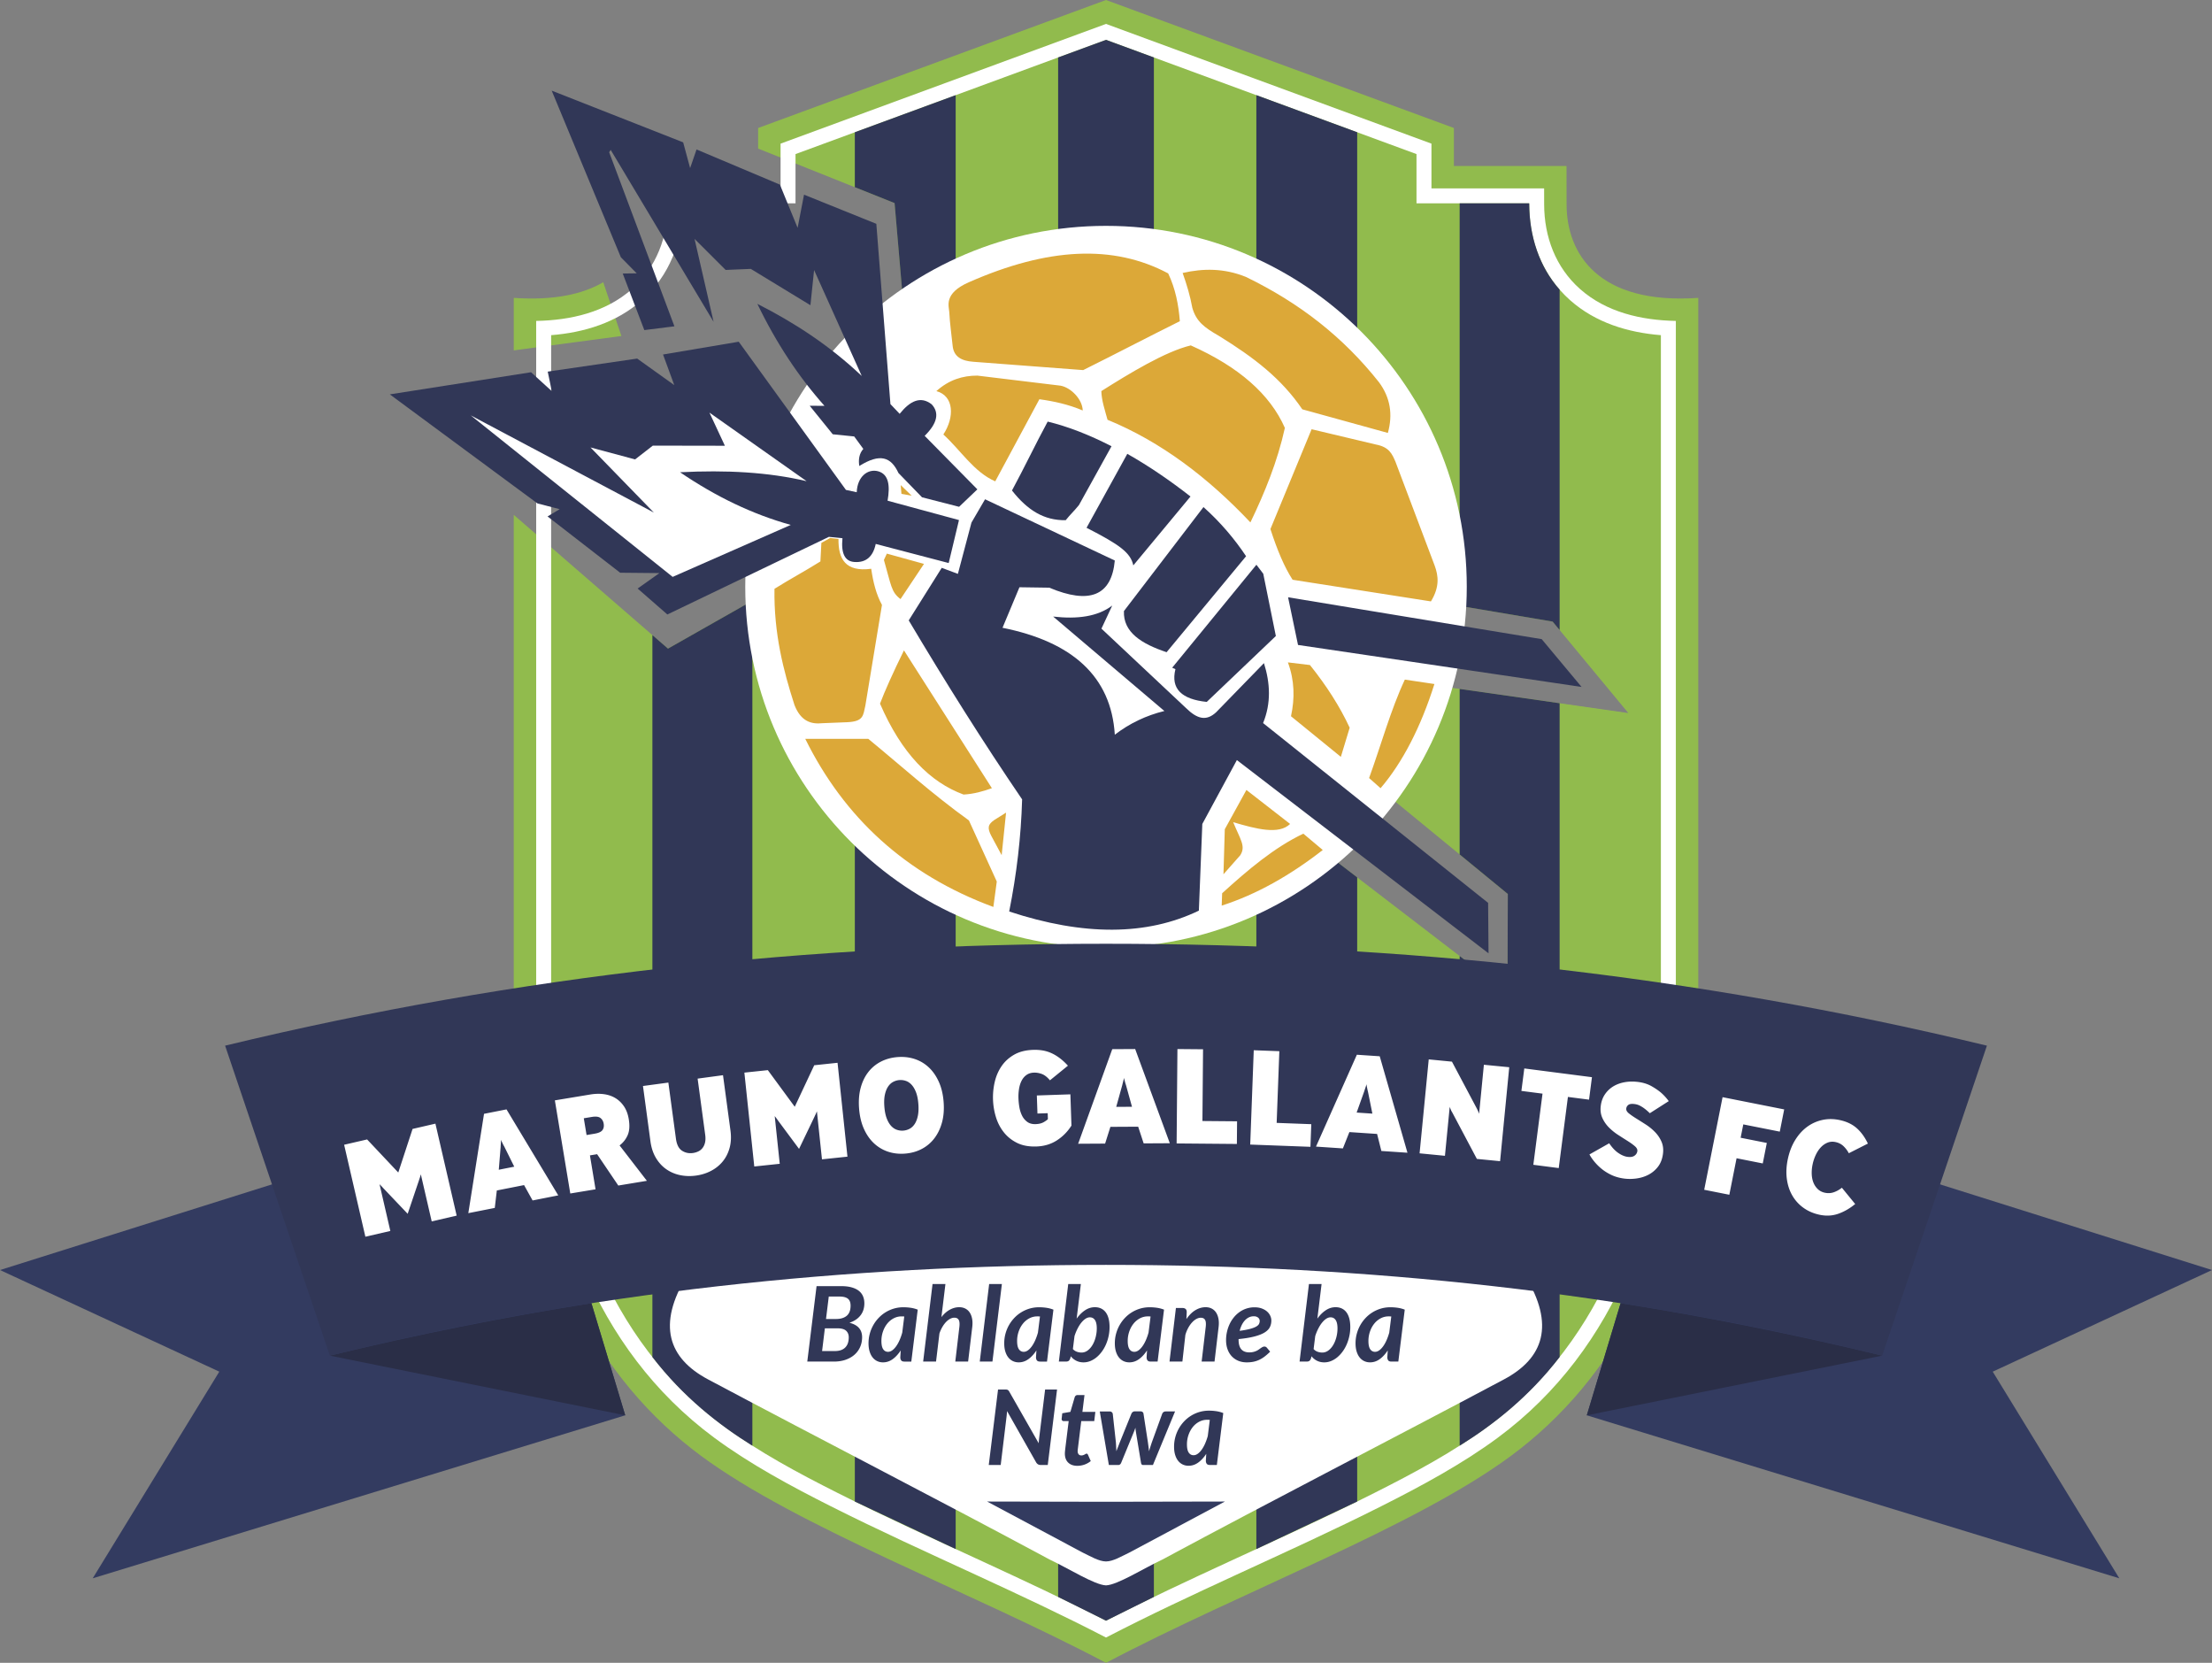 <svg xmlns="http://www.w3.org/2000/svg" xml:space="preserve" viewBox="1.33 1.33 942.9 708.62"><rect x="1.33" y="1.33" width="942.9" height="708.62" fill="#808080" stroke="none"/><path fill="#91bb4d" fill-rule="evenodd" d="m472.785 1.333 148.29 54.54v16.175h48.008l.03 16.38c0 21.004 13.495 42.838 56.135 39.845v324.795c-5.54 82.344-36.23 136.421-79.777 168.628-41.133 30.421-115.124 57.865-172.686 88.256-57.562-30.391-131.553-57.835-172.686-88.256-43.547-32.207-74.238-86.284-79.777-168.628V220.732l65.745 57.013 45.582-25.86 54.839-119.775-3.829-44.24-58.163-23.22v-8.778zm93.568 363.542 77.573 59.497.133-42.08-53.462-43.858zm49.53-106.646 47.282 7.987 32.267 38.975-78.271-11.18zm-395.56-107.576v-22.38c17.036 1.196 29.416-1.574 38.146-6.668l7.75 22.916zm56.163-77.296.002-1.31h3.467l-3.469 1.31z"/><path fill="#fff" fill-rule="evenodd" d="M472.785 691.987c17.341-8.896 35.016-17.121 52.708-25.29 20.655-9.537 41.391-18.924 61.712-29.164 16.727-8.429 33.704-17.493 48.79-28.65 50.022-36.995 69.201-96.507 73.316-156.356V144.16c-14.085-1.122-27.882-5.316-38.677-14.884-11.81-10.467-17.43-25.213-17.458-40.818l-.001-.473h-48.038V66.992L472.785 18.314 340.433 66.992v20.993h-48.038v.473c-.03 15.605-5.648 30.35-17.459 40.818-10.795 9.568-24.591 13.762-38.677 14.884v308.367c4.115 59.85 23.295 119.36 73.317 156.356 15.085 11.157 32.062 20.221 48.79 28.65 20.32 10.24 41.056 19.627 61.712 29.164 17.692 8.169 35.367 16.394 52.707 25.29zm0 7.173c18.18-9.43 36.794-18.093 55.38-26.675 20.71-9.563 41.536-18.993 61.909-29.259 16.891-8.512 34.485-17.957 49.711-29.218 51.648-38.197 71.683-99.368 75.901-161.263V138.09c-14.688-.275-29.649-3.68-40.823-13.585-10.448-9.259-15.287-22.292-15.312-36.059l-.012-6.836h-48.026V62.544L472.786 11.522 334.059 62.544V81.61h-48.026l-.012 6.836c-.026 13.767-4.865 26.8-15.312 36.06-11.175 9.904-26.136 13.309-40.824 13.584v314.655c4.219 61.895 24.253 123.066 75.901 161.263 15.227 11.261 32.82 20.706 49.712 29.218 20.373 10.266 41.198 19.696 61.909 29.259 18.586 8.582 37.199 17.245 55.38 26.675"/><path fill="#313757" fill-rule="evenodd" d="m472.785 18.314 20.406 7.505v656.038l-20.406 10.13-20.406-10.13V25.819zM536.87 41.884l42.983 15.809V350.15l-13.5 14.724 13.5 10.354v265.965l-42.982 20.261ZM623.533 87.985h29.642c.073 14.197 4.327 27.008 12.971 36.779v145.053l-2.981-3.601-39.632-6.695zm42.613 213.023v278.617c-12.989 16.923-28.24 28.888-42.613 37.784V408.732l20.393 15.64.133-42.08-20.526-16.838V294.92zM408.7 41.884l-42.983 15.809v23.413l16.942 6.764 3.829 44.24-20.77 45.365v463.719l42.982 20.261zM279.425 271.985v307.64c12.988 16.923 28.239 28.888 42.612 37.784V257.338l-35.97 20.407z"/><path fill="#fff" fill-rule="evenodd" d="M472.785 97.58c84.93 0 153.779 68.849 153.779 153.778 0 84.93-68.85 153.779-153.779 153.779-84.93 0-153.778-68.85-153.778-153.779 0-84.93 68.849-153.778 153.778-153.778"/><path fill="#dca838" fill-rule="evenodd" d="M405.982 134.417c-.127-2.583-2.551-8.013 8.288-12.788 33.687-14.84 61.661-16.23 85.017-3.79 3.085 6.492 4.413 13.245 4.973 20.367-13.972 6.947-27.234 13.893-41.206 20.84l-46.89-3.553c-4.859-.35-8.324-2.095-8.761-6.867-.474-4.736-1.187-9.455-1.421-14.21zM400.477 168c5.356-4.82 11.26-6.622 17.496-6.602l35.486 4.292c4.314.826 9.222 5.666 9.408 10.563-6.161-2.607-12.323-3.94-18.485-4.786-6.273 11.663-12.545 23.327-18.816 34.99-9.188-4.015-14.745-13.313-22.117-19.97 4.843-7.378 4.565-16.446-2.972-18.487zm70.313 0c.11 4.072 1.54 8.143 2.64 12.215 22.89 9.403 42.858 24.652 60.905 43.739 6.2-12.866 11.573-26.086 14.69-40.273-6.321-14.362-19.703-26.076-40.108-35.157-10.832 2.594-26.084 11.877-38.127 19.476zm34.661-50.34c1.773 4.95 3.234 9.903 4.126 14.854 1.688 5.85 5.08 8.345 11.224 11.884 15.153 9.335 26.826 18.339 35.651 31.36l36.477 10.068c2.191-7.855 1.055-15.087-3.796-21.622-15.206-19.205-33.815-33.776-56.778-44.894-9.211-3.709-18.133-3.664-26.904-1.65zm37.418 109.125 17.554-42.536 27.458 6.527c5.6 1.063 6.857 3.961 8.327 7.427 5.55 14.704 11.103 29.408 16.654 44.111 1.625 4.385 2.21 9.116-1.575 15.304l-58.966-9.227c-3.511-5.402-6.54-12.603-9.452-21.606zm-198.284 89.4c16.48 33.32 42.599 57.76 80.182 71.643l1.457-10.83-11.87-26.033c-15.87-11.433-28.911-23.294-42.903-34.78h-26.866zm85.596 31.448-1.874 18.119-4.374-8.122c-1.874-3.54-1.458-4.999 1.25-6.873zm-43.527-69.143 37.487 58.73c-3.804 1.347-7.718 2.473-12.078 2.707-14.25-5.245-26.361-17.386-35.613-38.736 2.05-5.404 5.378-12.854 10.204-22.701zm-35.196-45.818 3.749-2.083 3.54.417c-.117 8.526 2.959 14.179 13.954 12.704.804 5.62 2.112 10.903 4.582 15.411-2.36 14.51-4.721 28.393-7.081 42.903-.972 4.234-.694 6.803-7.914 7.08l-10.413.417c-4.64.494-9.112-.683-11.871-7.706-4.721-14.648-8.837-30.457-8.54-49.566 6.527-4.096 13.052-7.567 19.578-11.663l.416-7.914zm26.658 7.29 1.25-2.708 15.827 4.374-9.996 14.994c-4.009-3.006-3.906-5.671-7.081-16.66zm172.203 43.645 9.405 1.13c7.13 8.903 12.81 17.807 16.93 26.71l-3.762 12.416-21.256-17.306c1.671-7.65 1.525-15.3-1.317-22.95zm49.848 7.337c-6.02 12.854-10.158 27.965-15.236 41.948l4.89 4.327c9.31-10.856 17.151-26.014 22.95-44.394zm-77.876 91.044c-.063 2.007-.126 3.26-.189 5.267 14.88-4.777 29.2-12.904 43.077-23.701l-8.277-6.96c-12.41 5.885-23.706 15.494-34.611 25.394zm10.346-44.017-9.218 16.741-.564 19.188 7.148-8.09c2.464-3.847.11-6.56-3.01-14.107 9.852 2.895 19.474 5.445 24.266.752l-18.622-14.484zm-147.364-129.92 4.679 4.524-4.367-.78z"/><path fill="#313757" fill-rule="evenodd" d="m236.5 39.954 56.04 22.039 2.966 10.964 2.738-7.935 35.542 14.987 7.539 18.414 2.738-14.131L374.88 96.71l6.011 76.836 3.933 4.134c4.387-5.472 8.902-7.738 13.656-4.044 3.304 3.58 2.496 8.016-2.998 13.428l22.463 22.801-7.787 7.438-15.802-4.049-10.04-10.346c-3.178-6.87-7.839-8.535-16.7-2.998-.428-2.759-.058-5.253 1.713-7.28l-3.885-5.307-9.146-.93-9.833-12.16 6.317.048c-10.981-12.32-20.564-26.74-28.612-43.46 15.65 7.938 30.67 17.649 44.488 30.719l-20.312-45.132-1.56 14.988-25.417-15.48-10.721.445-13.26-13.228 8.12 35.342-43.851-73.254-.663.986 27.815 74.181-12.831 1.607-9.202-24.103 5.956-.08-6.766-6.865z"/><path fill="#313757" fill-rule="evenodd" d="m167.495 169.39 60.204-9.431 8.84 8.064-1.73-8.327 38.127-5.562 15.812 11.312-4.79-13.045 32.268-5.45 45.698 63.151 4.598.99c.278-6.783 4.787-10.066 9.065-8.949 4.624 1.264 5.195 6.16 4.088 12.56l30.433 8.254-4.385 18.31-31.099-8.142c-1.14 5.416-4.128 8.01-9.02 7.698-4.082-.228-5.82-3.58-5.161-10.13l-5.784-.584-68.86 33.08-12.67-11.057 9.276-6.577-16.723-.161-30.949-23.985 5.158-3.095-9.47-2.458z"/><path fill="#fff" fill-rule="evenodd" d="m201.98 178.34 78.055 41.407-26.99-27.74 19 5.104 7.564-5.877 30.72.055-6.587-14.125 41.424 29.223c-16.207-3.853-34.397-4.82-53.952-3.805 15.136 10.31 30.844 17.908 47.197 22.438l-50.346 22.15z"/><path fill="#313757" fill-rule="evenodd" d="m550.396 255.864 108.11 17.837 16.993 20.363-120.87-17.888zM421.225 214.096l-5.788 9.923-5.788 21.866-6.89-2.573-14.065 22.397c15.607 26.243 31.607 51.716 48.333 76.277-.46 15.925-2.32 31.85-5.512 47.775 31.739 10.482 58.674 10.327 80.85-.367l1.47-36.934 14.733-27.228 107.277 82.353-.184-21.499-95.917-76.624c3.474-8.513 3.041-17.027.367-25.54l-20.396 20.947c-4.188 3.867-8.04 2.9-12.863-1.838l-36.015-33.81 4.594-9.83c-6.252 4.705-14.757 5.86-25.174 4.685l47.408 40.242c-7.775 1.906-14.827 5.26-21.131 10.106-1.54-24.993-18.312-39.628-47.867-45.57l7.218-17.273 12.719.184c17.071 7.178 26.538 3.54 27.93-11.576zM447.923 180.993c8.49 2.053 17.64 5.578 27.206 10.505l-13.872 25.05c-1.886 2.38-3.771 4.086-5.657 6.465-9.176.145-16.233-4.185-22.895-12.66 5.252-9.697 9.966-19.663 15.218-29.36M481.863 194.73l-17.374 31.515c14.159 7.221 18.794 10.647 19.933 16.027l24.377-29.36c-8.64-6.74-17.578-12.88-26.936-18.182"/><path fill="#313757" fill-rule="evenodd" d="m514.328 217.416-33.905 44.317c-.38 9.066 7.553 13.975 18.185 17.534l33.884-40.902c-4.814-7.21-10.743-14.317-18.164-20.949M500.995 285.872l35.902-43.88 2.915 3.835 5.37 26.543-29.458 28.077c-10.58-1.093-15.45-5.503-13.348-13.962z"/><path fill="#fff" fill-rule="evenodd" d="M294.171 544.923c-12.842 20.945-7.975 35.216 8.99 44.24 49.195 26.169 98.054 51.196 145.655 76.794 7.99 3.737 19.055 10.787 23.97 10.975 4.913-.188 15.979-7.238 23.968-10.975 47.602-25.598 96.46-50.625 145.656-76.794 16.965-9.024 21.831-23.295 8.99-44.24l-178.615-8.516z"/><path fill="#333b60" fill-rule="evenodd" d="m472.785 641.306-50.69-.102 40.812 21.783c3.08 1.453 6.835 3.751 9.878 3.751s6.799-2.298 9.878-3.75l40.812-21.784z"/><g fill-rule="evenodd"><path fill="#333b60" d="m1.333 542.554 93.472 43.304-53.956 88.066 226.988-69.46-17.39-57.678-123.702-43.723Z"/><path fill="#2a2e47" d="m141.939 579.036 125.898 25.427-14.403-47.772c-37.254 5.906-74.418 13.374-111.495 22.345"/><path fill="#333b60" d="m944.237 542.554-93.472 43.304 53.956 88.066-226.987-69.46 17.389-57.678 123.703-43.723z"/><path fill="#2a2e47" d="m803.631 579.036-125.897 25.427 14.403-47.772c37.254 5.906 74.418 13.374 111.494 22.345"/><path fill="#313757" d="M848.285 446.937 803.63 579.036c-110.282-27.287-220.564-38.683-330.846-38.683-110.282 0-220.564 11.396-330.846 38.683l-44.653-132.1c125.787-30.376 249.712-43.424 375.5-43.424 125.786 0 249.712 13.048 375.499 43.425"/></g><path fill="#fff" d="m185.354 521.825-4.633-20.044-.266.887c-.06.25-.14.504-.237.762-.097.259-.166.471-.206.638l-4.901 14.52-10.44-10.975a10.9 10.9 0 0 0-.437-.488c-.183-.194-.351-.371-.507-.532a12.71 12.71 0 0 1-.616-.624l4.607 19.932-10.638 2.458-9.058-39.192 9.798-2.264 13.283 14.093 6.089-18.57 9.742-2.252 9.058 39.192zm43.005-8.927-3.636-6.545-11.614 2.293-.874 7.437-11.275 2.226 6.695-42.324 9.584-1.893 22.056 36.646zm-12.105-23.03c-.172-.279-.34-.587-.505-.926-.164-.338-.314-.65-.448-.936a5.02 5.02 0 0 1-.426-.97c-.01.353-.017.705-.025 1.059-.016.316-.038.652-.065 1.008a20.24 20.24 0 0 0-.053 1.065l-.79 9.645 6.596-1.302zm48.635 16.678-9.027-13.358-3.061.507 2.393 14.456-10.77 1.784-6.572-39.685 15.137-2.506c2.003-.332 3.918-.377 5.744-.136 1.826.241 3.461.796 4.906 1.663 1.444.868 2.668 2.044 3.671 3.528 1.003 1.484 1.683 3.303 2.04 5.458.456 2.759.306 5.016-.451 6.773-.758 1.756-1.912 3.229-3.463 4.418l11.642 15.08zm-6.226-26.345c-.176-1.058-.64-1.874-1.396-2.448-.755-.574-1.983-.72-3.683-.439l-3.402.563 1.183 7.144 3.401-.564c1.7-.281 2.821-.787 3.36-1.517.54-.73.718-1.643.537-2.74zm54.042 2.898c.364 2.696.242 5.158-.366 7.385-.607 2.228-1.592 4.168-2.954 5.82-1.362 1.654-3.027 2.99-4.996 4.01-1.97 1.02-4.112 1.685-6.428 1.998-2.354.318-4.615.246-6.784-.215-2.17-.46-4.13-1.307-5.881-2.54-1.751-1.232-3.215-2.842-4.392-4.828-1.177-1.987-1.947-4.328-2.31-7.024l-3.184-23.576 10.82-1.46 3.23 23.917c.337 2.506 1.195 4.207 2.573 5.103 1.377.897 2.92 1.23 4.629 1a7.752 7.752 0 0 0 2.341-.694 4.988 4.988 0 0 0 1.828-1.494c.493-.646.842-1.428 1.046-2.344.205-.917.223-2.002.054-3.255l-3.23-23.918 10.82-1.46zm39.006 12.283-2.158-20.459-.372.848c-.09.241-.2.484-.328.728a5.617 5.617 0 0 0-.283.608l-6.632 13.816-9.026-12.164a10.932 10.932 0 0 0-.375-.539 62.14 62.14 0 0 0-.438-.59 12.969 12.969 0 0 1-.535-.694l2.145 20.345-10.857 1.145-4.22-40.003 10.002-1.055 11.469 15.605 8.304-17.69 9.943-1.05 4.22 40.004zm51.854-24.45c.25 3.247.012 6.175-.71 8.786-.722 2.61-1.817 4.865-3.285 6.764a16.148 16.148 0 0 1-5.39 4.505c-2.124 1.104-4.486 1.756-7.083 1.954-2.598.2-5.03-.085-7.298-.852a16.15 16.15 0 0 1-6.013-3.632c-1.74-1.653-3.157-3.715-4.249-6.187-1.092-2.471-1.763-5.33-2.011-8.577-.249-3.247-.022-6.175.681-8.784.703-2.609 1.79-4.853 3.26-6.733a15.988 15.988 0 0 1 5.393-4.448c2.126-1.085 4.488-1.726 7.085-1.925 2.598-.2 5.03.075 7.296.824 2.267.748 4.27 1.94 6.009 3.574 1.739 1.634 3.164 3.686 4.275 6.156 1.111 2.47 1.792 5.328 2.04 8.575zm-10.772.825c-.149-1.948-.476-3.584-.98-4.91-.506-1.325-1.125-2.392-1.86-3.2-.734-.808-1.555-1.37-2.463-1.684a6.845 6.845 0 0 0-2.794-.363c-.916.07-1.8.33-2.649.78-.85.449-1.575 1.129-2.178 2.04-.603.91-1.052 2.059-1.35 3.445-.297 1.387-.37 3.055-.222 5.003.153 1.986.482 3.651.988 4.996.507 1.344 1.127 2.42 1.861 3.229.735.808 1.556 1.37 2.463 1.684.908.315 1.82.437 2.737.367a6.849 6.849 0 0 0 2.707-.784c.849-.45 1.575-1.13 2.178-2.04.602-.91 1.051-2.069 1.347-3.475.296-1.406.368-3.101.215-5.088zm65.262 9.246c-1.637 2.585-3.713 4.687-6.226 6.306-2.513 1.619-5.416 2.484-8.709 2.596-3.216.11-5.964-.4-8.245-1.53-2.281-1.13-4.173-2.647-5.675-4.551-1.502-1.904-2.62-4.07-3.354-6.499a28.753 28.753 0 0 1-1.229-7.375 28.98 28.98 0 0 1 .723-7.5c.567-2.472 1.526-4.708 2.877-6.71 1.35-2 3.134-3.642 5.352-4.925 2.218-1.283 4.935-1.979 8.151-2.088a20.476 20.476 0 0 1 3.975.238 15.12 15.12 0 0 1 3.718 1.11c1.207.534 2.4 1.24 3.58 2.121 1.18.88 2.367 1.97 3.56 3.271l-7.664 6.24c-1.159-1.378-2.31-2.278-3.456-2.7-1.145-.42-2.272-.612-3.383-.574-1.225.041-2.268.364-3.13.969-.86.604-1.552 1.404-2.074 2.4-.522.994-.895 2.147-1.119 3.458a20.507 20.507 0 0 0-.26 4.149 28.44 28.44 0 0 0 .385 3.724c.216 1.296.592 2.49 1.127 3.584a7.228 7.228 0 0 0 2.22 2.685c.943.696 2.142 1.019 3.597.97 1.417-.049 2.576-.337 3.478-.866.902-.53 1.482-.951 1.74-1.267l-.086-2.527-4.365.149-.262-7.696 14.3-.486zm30.78 7.578-2.34-7.112-11.836.067-2.259 7.138-11.492.065 14.54-40.308 9.769-.055 14.766 40.142zm-7.554-24.897c-.117-.306-.224-.64-.322-1.004a83.555 83.555 0 0 1-.264-1.004 5.046 5.046 0 0 1-.236-1.033l-.224 1.036c-.074.307-.16.633-.253.978-.094.346-.178.69-.253 1.036l-2.59 9.324 6.723-.038zm21.604 24.92.345-40.224 10.918.094-.262 30.57 14.767.127-.082 9.653zm31.372.48 1.504-40.198 10.91.409-1.143 30.55 14.758.552-.36 9.647zm55.9 2.735-1.818-7.263-11.811-.79-2.77 6.955-11.467-.767 17.422-39.15 9.747.653 11.82 41.106zm-5.731-25.38a10.487 10.487 0 0 1-.249-1.024c-.07-.37-.135-.71-.19-1.02a5.06 5.06 0 0 1-.16-1.048l-.299 1.017c-.097.3-.205.62-.324.957-.118.338-.227.676-.327 1.016l-3.259 9.111 6.709.45zm46.445 28.76-10.583-19.968a4.312 4.312 0 0 1-.416-.762 25.98 25.98 0 0 1-.303-.751 2.662 2.662 0 0 1-.27-.777l-2.04 20.932-10.81-1.053 3.901-40.035 9.895.964 10.537 19.848.434.88c.128.263.238.514.33.754.127.282.217.54.271.777l2.04-20.933 10.809 1.053-3.9 40.036zm38.81-26.414-3.918 30.319-10.829-1.4 3.919-30.319-9.004-1.163 1.237-9.575 28.837 3.727-1.238 9.575zm40.485 24.48c-.31 2.124-1.023 3.897-2.14 5.322a12.269 12.269 0 0 1-4.033 3.36c-1.57.817-3.294 1.35-5.169 1.599-1.875.25-3.704.244-5.486-.015-1.933-.282-3.677-.798-5.233-1.547-1.555-.75-2.929-1.618-4.121-2.605a21.947 21.947 0 0 1-3.091-3.092c-.87-1.076-1.547-2.074-2.032-2.997l8.417-4.754c1.208 1.802 2.49 3.17 3.844 4.103 1.355.932 2.639 1.487 3.852 1.664 1.326.194 2.345.042 3.057-.454.711-.497 1.124-1.143 1.24-1.939.106-.72-.246-1.43-1.054-2.128-.808-.699-1.833-1.438-3.074-2.22-1.24-.78-2.596-1.646-4.064-2.595a23.37 23.37 0 0 1-3.973-3.222 13.695 13.695 0 0 1-2.796-4.124c-.683-1.551-.879-3.332-.586-5.34.26-1.782.867-3.359 1.822-4.73a11.44 11.44 0 0 1 3.593-3.337c1.44-.855 3.094-1.437 4.958-1.745 1.865-.31 3.84-.312 5.924-.008 2.01.292 3.792.881 5.347 1.766 1.555.885 2.884 1.795 3.987 2.73a21.6 21.6 0 0 1 3.305 3.617l-8.068 5.154a23.802 23.802 0 0 0-1.954-1.736 14.5 14.5 0 0 0-2.012-1.339 6.74 6.74 0 0 0-2.321-.803c-1.327-.193-2.26-.097-2.801.289-.54.386-.857.9-.951 1.545-.105.72.25 1.411 1.063 2.072.813.66 1.85 1.382 3.11 2.166 1.26.784 2.616 1.64 4.068 2.568a22.572 22.572 0 0 1 3.973 3.22 13.716 13.716 0 0 1 2.817 4.186c.68 1.57.875 3.36.582 5.37zm34.268-12.776-1.13 5.692 11.16 2.215-1.733 8.737-11.16-2.215-3.087 15.557-10.71-2.125 7.829-39.456 26.266 5.212-1.878 9.47zm47.697 33.93c-2.293 1.893-4.702 3.28-7.226 4.163-2.524.883-5.209 1.015-8.054.397-2.583-.561-4.857-1.555-6.82-2.98a16.722 16.722 0 0 1-4.738-5.264c-1.194-2.082-1.963-4.454-2.306-7.116-.343-2.662-.19-5.49.461-8.485.659-3.033 1.698-5.698 3.119-7.996 1.42-2.299 3.11-4.167 5.068-5.603a17.033 17.033 0 0 1 6.518-2.936c2.387-.52 4.872-.5 7.455.061 2.92.634 5.317 1.782 7.19 3.444 1.874 1.661 3.458 3.847 4.75 6.559l-8.126 4.115a11.708 11.708 0 0 0-2.283-3.025c-.91-.864-2.02-1.438-3.33-1.722-1.236-.269-2.38-.194-3.43.224-1.052.42-1.997 1.067-2.834 1.943-.837.877-1.559 1.945-2.166 3.205a18.08 18.08 0 0 0-1.374 4.024 16.99 16.99 0 0 0-.4 4.147c.041 1.342.277 2.56.706 3.652a7.855 7.855 0 0 0 1.858 2.815c.81.783 1.814 1.305 3.012 1.565 1.31.285 2.568.225 3.773-.18s2.375-1.052 3.51-1.943z"/><path fill="#313757" d="M357.233 577.072c1.023 0 1.912-.14 2.661-.422.748-.282 1.357-.683 1.83-1.194a4.845 4.845 0 0 0 1.061-1.846c.23-.719.341-1.505.341-2.364 0-1.172-.37-2.106-1.112-2.803-.741-.696-1.957-1.045-3.647-1.045h-5.426l-1.179 9.674zm-2.625-23.217-1.178 9.562h4.27c1.986 0 3.52-.467 4.596-1.4 1.075-.934 1.608-2.365 1.608-4.293 0-1.349-.378-2.335-1.141-2.95-.764-.615-1.957-.92-3.573-.92zm5.115-4.448c1.78 0 3.307.17 4.574.52 1.268.348 2.306.844 3.113 1.481a5.816 5.816 0 0 1 1.787 2.313c.386.905.578 1.913.578 3.025 0 .92-.118 1.794-.363 2.632a7.498 7.498 0 0 1-1.149 2.327 8.391 8.391 0 0 1-1.98 1.912c-.8.564-1.756 1.031-2.868 1.402 1.824.46 3.18 1.2 4.07 2.23.89 1.031 1.334 2.343 1.334 3.93 0 1.482-.274 2.854-.823 4.121a9.326 9.326 0 0 1-2.38 3.291c-1.037.927-2.297 1.654-3.787 2.18-1.49.526-3.18.793-5.063.793h-11.32l3.959-32.157zm27.065 12.943c-.207-.015-.4-.03-.585-.037-.186-.008-.371-.008-.55-.008-1.23 0-2.371.282-3.424.845a8.702 8.702 0 0 0-2.72 2.276c-.764.956-1.364 2.068-1.802 3.336a12.245 12.245 0 0 0-.66 4.018c0 1.6.253 2.772.756 3.513.505.742 1.194 1.112 2.069 1.112.608 0 1.208-.215 1.794-.637.585-.423 1.141-1.001 1.668-1.735.526-.734 1.008-1.594 1.445-2.587.438-.993.816-2.061 1.142-3.203l.867-6.893zm-1.512 14.455c-1.009 1.557-2.142 2.795-3.41 3.714-1.268.92-2.654 1.379-4.151 1.379-.86 0-1.66-.17-2.41-.511a5.457 5.457 0 0 1-1.957-1.528c-.555-.674-.993-1.52-1.312-2.535-.318-1.015-.482-2.202-.482-3.565 0-1.364.17-2.691.512-3.981.34-1.29.83-2.506 1.46-3.64a15.637 15.637 0 0 1 2.276-3.12 14.689 14.689 0 0 1 6.575-4.04 14.243 14.243 0 0 1 4.055-.564c1.023 0 2.053.074 3.084.222 1.03.148 2.031.415 3.01.8l-2.736 22.128h-2.913c-.697 0-1.164-.177-1.408-.526-.245-.348-.371-.779-.371-1.297zm17.346-14.188c1.112-1.423 2.32-2.484 3.617-3.18 1.298-.697 2.617-1.046 3.966-1.046.964 0 1.831.193 2.595.579a4.844 4.844 0 0 1 1.875 1.675c.49.734.838 1.638 1.038 2.713.2 1.075.208 2.306.03 3.684l-1.735 14.522h-5.47l1.712-14.522c.193-1.482.119-2.55-.23-3.202-.348-.652-.986-.979-1.905-.979-.563 0-1.15.156-1.757.475-.608.319-1.193.77-1.757 1.356-.563.586-1.09 1.298-1.579 2.128a14.48 14.48 0 0 0-1.245 2.78l-1.446 11.964h-5.492l4.002-33.047h5.494zm16.345 18.947 4.004-33.047h5.426l-4.025 33.047zm25.664-19.214c-.207-.015-.4-.03-.585-.037-.186-.008-.371-.008-.55-.008-1.23 0-2.371.282-3.424.845a8.7 8.7 0 0 0-2.72 2.276c-.764.956-1.364 2.068-1.802 3.336a12.238 12.238 0 0 0-.66 4.018c0 1.6.253 2.772.757 3.513.504.742 1.193 1.112 2.068 1.112.608 0 1.208-.215 1.794-.637.586-.423 1.142-1.001 1.668-1.735.526-.734 1.008-1.594 1.445-2.587.438-.993.815-2.061 1.142-3.203l.867-6.893zm-1.512 14.455c-1.008 1.557-2.142 2.795-3.41 3.714-1.268.92-2.654 1.379-4.151 1.379-.86 0-1.66-.17-2.41-.511a5.456 5.456 0 0 1-1.957-1.528c-.556-.674-.993-1.52-1.312-2.535-.318-1.015-.481-2.202-.481-3.565 0-1.364.17-2.691.511-3.981a15.659 15.659 0 0 1 3.736-6.76 14.692 14.692 0 0 1 6.575-4.04 14.244 14.244 0 0 1 4.055-.564c1.023 0 2.054.074 3.084.222 1.03.148 2.031.415 3.01.8l-2.735 22.128h-2.914c-.697 0-1.164-.177-1.408-.526-.245-.348-.371-.779-.371-1.297zm15.545-.578a4.166 4.166 0 0 0 1.734 1.157 5.974 5.974 0 0 0 1.935.333c.978 0 1.868-.304 2.669-.912.8-.608 1.49-1.4 2.06-2.38.571-.978 1.009-2.083 1.32-3.306a14.83 14.83 0 0 0 .467-3.676c0-1.601-.26-2.795-.778-3.574-.52-.778-1.246-1.163-2.18-1.163-.607 0-1.223.2-1.846.608-.622.407-1.223.97-1.8 1.69-.58.719-1.113 1.571-1.61 2.55a20.825 20.825 0 0 0-1.282 3.158zm1.6-12.965c1.068-1.498 2.262-2.684 3.574-3.558 1.312-.875 2.706-1.313 4.188-1.313.95 0 1.809.17 2.58.52.77.348 1.43.874 1.98 1.57.548.698.97 1.58 1.267 2.647.296 1.068.445 2.32.445 3.759a18.733 18.733 0 0 1-1.52 7.339 15.934 15.934 0 0 1-1.75 3.068 13.325 13.325 0 0 1-2.253 2.425 10.172 10.172 0 0 1-2.646 1.6 7.667 7.667 0 0 1-2.929.579c-1.156 0-2.194-.237-3.113-.704a6.78 6.78 0 0 1-2.313-1.898l-.178.756c-.163.519-.378.897-.645 1.142-.267.244-.696.37-1.29.37h-2.98l4.003-33.047h5.382zm31.513-.912c-.207-.015-.4-.03-.585-.037-.186-.008-.37-.008-.549-.008-1.23 0-2.372.282-3.425.845a8.702 8.702 0 0 0-2.72 2.276c-.764.956-1.364 2.068-1.802 3.336a12.245 12.245 0 0 0-.66 4.018c0 1.6.253 2.772.757 3.513.504.742 1.193 1.112 2.068 1.112.608 0 1.208-.215 1.794-.637.586-.423 1.141-1.001 1.668-1.735.526-.734 1.008-1.594 1.446-2.587.437-.993.815-2.061 1.14-3.203l.868-6.893zm-1.512 14.455c-1.008 1.557-2.142 2.795-3.41 3.714-1.267.92-2.654 1.379-4.151 1.379-.86 0-1.66-.17-2.41-.511a5.456 5.456 0 0 1-1.956-1.528c-.556-.674-.994-1.52-1.313-2.535-.318-1.015-.481-2.202-.481-3.565 0-1.364.17-2.691.511-3.981.341-1.29.83-2.506 1.46-3.64a15.637 15.637 0 0 1 2.276-3.12 14.691 14.691 0 0 1 6.575-4.04 14.243 14.243 0 0 1 4.055-.564c1.023 0 2.054.074 3.084.222a13.36 13.36 0 0 1 3.01.8l-2.736 22.128h-2.913c-.696 0-1.164-.177-1.408-.526-.245-.348-.37-.779-.37-1.297zm16.79-13.343c1.156-1.705 2.44-2.98 3.848-3.818 1.408-.837 2.861-1.253 4.358-1.253.949 0 1.802.193 2.558.579a4.878 4.878 0 0 1 1.868 1.675c.489.734.837 1.638 1.038 2.713.2 1.075.207 2.306.03 3.684l-1.713 14.522h-5.493l1.712-14.522c.193-1.482.12-2.55-.222-3.195-.341-.645-.964-.963-1.868-.963-.608 0-1.23.17-1.868.519-.638.348-1.253.845-1.846 1.49-.593.644-1.134 1.415-1.63 2.312a14.006 14.006 0 0 0-1.217 3.018l-1.267 11.341h-5.493l2.735-22.839h2.78c.578 0 1.03.14 1.349.423.319.281.475.733.475 1.356zm28.733-1.201c-.741 0-1.43.148-2.069.452a5.7 5.7 0 0 0-1.72 1.283 8.179 8.179 0 0 0-1.334 1.964 12.219 12.219 0 0 0-.904 2.506c1.839-.252 3.321-.534 4.44-.838 1.12-.304 1.98-.63 2.587-.979.609-.348 1.016-.726 1.216-1.134.2-.407.297-.83.297-1.275a1.818 1.818 0 0 0-.586-1.327c-.2-.185-.46-.34-.778-.467-.319-.126-.704-.185-1.15-.185zm-6.494 10.007c0 3.588 1.52 5.382 4.559 5.382.652 0 1.23-.067 1.735-.192a7.283 7.283 0 0 0 1.326-.453 6.19 6.19 0 0 0 1.023-.6c.304-.223.586-.422.846-.6s.51-.334.763-.46a1.81 1.81 0 0 1 .823-.186c.178 0 .356.045.526.134.17.089.319.208.453.356l1.4 1.69a23.364 23.364 0 0 1-2.312 2.046 12.815 12.815 0 0 1-2.313 1.423c-.786.37-1.616.645-2.49.823-.876.178-1.824.267-2.847.267-1.335 0-2.543-.23-3.625-.682a7.965 7.965 0 0 1-2.78-1.913c-.771-.823-1.364-1.816-1.787-2.98-.422-1.164-.637-2.46-.637-3.899 0-1.2.133-2.38.393-3.536.259-1.156.63-2.253 1.119-3.291a13.956 13.956 0 0 1 1.802-2.869c.711-.875 1.519-1.63 2.416-2.268a10.91 10.91 0 0 1 6.412-2.024c1.186 0 2.232.17 3.128.511.897.341 1.646.779 2.247 1.32.6.541 1.045 1.149 1.341 1.816.297.667.445 1.32.445 1.957 0 1.023-.2 1.957-.608 2.802-.407.845-1.134 1.601-2.18 2.269-1.044.667-2.475 1.237-4.284 1.72-1.809.481-4.107.867-6.894 1.148zm31.98 3.96a4.167 4.167 0 0 0 1.734 1.156 5.975 5.975 0 0 0 1.935.333c.978 0 1.868-.304 2.668-.912.8-.608 1.49-1.4 2.061-2.38.57-.978 1.008-2.083 1.32-3.306a14.83 14.83 0 0 0 .467-3.676c0-1.601-.26-2.795-.779-3.574-.519-.778-1.245-1.163-2.18-1.163-.607 0-1.222.2-1.845.608-.622.407-1.223.97-1.801 1.69-.579.719-1.112 1.571-1.609 2.55a20.798 20.798 0 0 0-1.282 3.158zm1.6-12.966c1.068-1.498 2.261-2.684 3.574-3.558 1.312-.875 2.705-1.313 4.188-1.313.949 0 1.809.17 2.58.52.77.348 1.43.874 1.979 1.57.548.698.97 1.58 1.268 2.647.296 1.068.444 2.32.444 3.759 0 1.29-.133 2.557-.4 3.803a18.743 18.743 0 0 1-1.12 3.535 15.94 15.94 0 0 1-1.749 3.07 13.33 13.33 0 0 1-2.254 2.424 10.174 10.174 0 0 1-2.646 1.6 7.668 7.668 0 0 1-2.928.579c-1.156 0-2.194-.237-3.113-.704a6.78 6.78 0 0 1-2.313-1.898l-.178.756c-.163.519-.378.897-.645 1.142-.267.244-.697.37-1.29.37h-2.98l4.003-33.047h5.382zm31.513-.912c-.208-.015-.4-.03-.586-.037-.185-.008-.37-.008-.548-.008-1.23 0-2.372.282-3.425.845a8.7 8.7 0 0 0-2.72 2.276c-.764.956-1.364 2.068-1.802 3.336a12.245 12.245 0 0 0-.66 4.018c0 1.6.252 2.772.756 3.513.504.742 1.194 1.112 2.069 1.112.608 0 1.208-.215 1.794-.637.585-.423 1.141-1.001 1.667-1.735.527-.734 1.009-1.594 1.446-2.587.437-.993.815-2.061 1.142-3.203l.867-6.893zm-1.512 14.455c-1.009 1.557-2.142 2.795-3.41 3.714-1.268.92-2.654 1.379-4.152 1.379-.86 0-1.66-.17-2.409-.511a5.456 5.456 0 0 1-1.957-1.528c-.556-.674-.993-1.52-1.312-2.535-.319-1.015-.482-2.202-.482-3.565 0-1.364.17-2.691.512-3.981.34-1.29.83-2.506 1.46-3.64a15.643 15.643 0 0 1 2.276-3.12 14.692 14.692 0 0 1 6.575-4.04 14.242 14.242 0 0 1 4.055-.564c1.023 0 2.053.074 3.084.222a13.36 13.36 0 0 1 3.01.8l-2.736 22.128h-2.913c-.697 0-1.164-.177-1.409-.526-.244-.348-.37-.779-.37-1.297zM451.914 593.471l-3.958 32.158h-2.98c-.445 0-.808-.082-1.097-.238-.29-.155-.564-.407-.816-.763l-12.454-21.972a118.457 118.457 0 0 1-.177 2.002l-2.535 20.97h-5.093l3.958-32.157h3.025c.252 0 .467.008.637.03.17.023.319.067.452.134.134.066.252.163.356.281.104.12.215.282.334.49l12.52 21.95c.03-.445.067-.876.104-1.283.037-.408.074-.779.119-1.12l2.513-20.482zm3.336 27.51v-.37c0-.142.015-.349.037-.623.022-.275.06-.638.111-1.09.052-.452.119-1.03.208-1.742l1.267-10.23h-2.157a.829.829 0 0 1-.652-.289c-.17-.193-.23-.482-.17-.867l.244-2.18 3.47-.6 1.823-6.227c.104-.297.26-.526.467-.69.208-.163.467-.244.778-.244h2.936l-.89 7.183h5.516l-.467 3.914h-5.538l-1.223 9.94-.178 1.446c-.045.356-.074.63-.096.83-.023.2-.037.342-.037.423v.17c0 .564.14 1.009.415 1.335.274.326.66.49 1.163.49.312 0 .579-.045.801-.127.222-.081.415-.163.578-.252.163-.089.312-.178.445-.26a.724.724 0 0 1 .378-.118c.163 0 .289.037.378.119.089.081.17.207.245.37l1.178 2.669a8.735 8.735 0 0 1-2.698 1.512 9.18 9.18 0 0 1-3.017.512c-1.616 0-2.89-.438-3.832-1.312-.942-.875-1.438-2.106-1.483-3.692zm46.968-18.17-9.429 22.818h-4.248c-.46 0-.74-.326-.844-.979l-2.18-13.187a21.574 21.574 0 0 1-.2-1.713c-.104.297-.208.586-.312.875-.103.289-.214.586-.333.882l-5.404 13.143c-.267.653-.667.979-1.2.979h-4.07l-3.87-22.817h4.18c.371 0 .675.096.912.289.238.193.386.437.445.734L477 616.022c.045.667.082 1.304.112 1.912l.089 1.846c.222-.622.46-1.238.704-1.846.245-.608.49-1.245.741-1.912l4.96-12.232c.118-.296.31-.54.578-.734.267-.192.57-.289.911-.289h2.336c.385 0 .696.097.934.29.237.192.37.437.4.733l1.89 12.232c.09.667.178 1.304.26 1.92.08.615.148 1.237.207 1.86.163-.608.349-1.223.549-1.846.2-.622.407-1.267.63-1.934l4.425-12.187c.104-.297.29-.541.556-.734.267-.193.571-.29.912-.29zm14.811 3.604c-.207-.015-.4-.03-.585-.038-.186-.007-.371-.007-.549-.007-1.23 0-2.372.282-3.425.845a8.704 8.704 0 0 0-2.72 2.276c-.764.956-1.364 2.068-1.802 3.336a12.244 12.244 0 0 0-.66 4.018c0 1.6.253 2.772.757 3.513.504.741 1.193 1.112 2.068 1.112.608 0 1.208-.215 1.794-.637.586-.423 1.142-1.001 1.668-1.735.526-.734 1.008-1.594 1.445-2.587a24.93 24.93 0 0 0 1.142-3.203zm-1.512 14.455c-1.008 1.557-2.142 2.794-3.41 3.713-1.267.92-2.654 1.38-4.151 1.38-.86 0-1.66-.171-2.41-.512a5.454 5.454 0 0 1-1.957-1.527c-.555-.675-.993-1.52-1.311-2.535-.32-1.016-.482-2.202-.482-3.566 0-1.364.17-2.691.511-3.98a15.667 15.667 0 0 1 3.736-6.76 14.686 14.686 0 0 1 6.575-4.04 14.261 14.261 0 0 1 4.055-.565c1.024 0 2.054.074 3.084.223 1.03.148 2.031.415 3.01.8l-2.735 22.128h-2.914c-.697 0-1.163-.178-1.408-.527-.245-.348-.37-.778-.37-1.297z"/></svg>